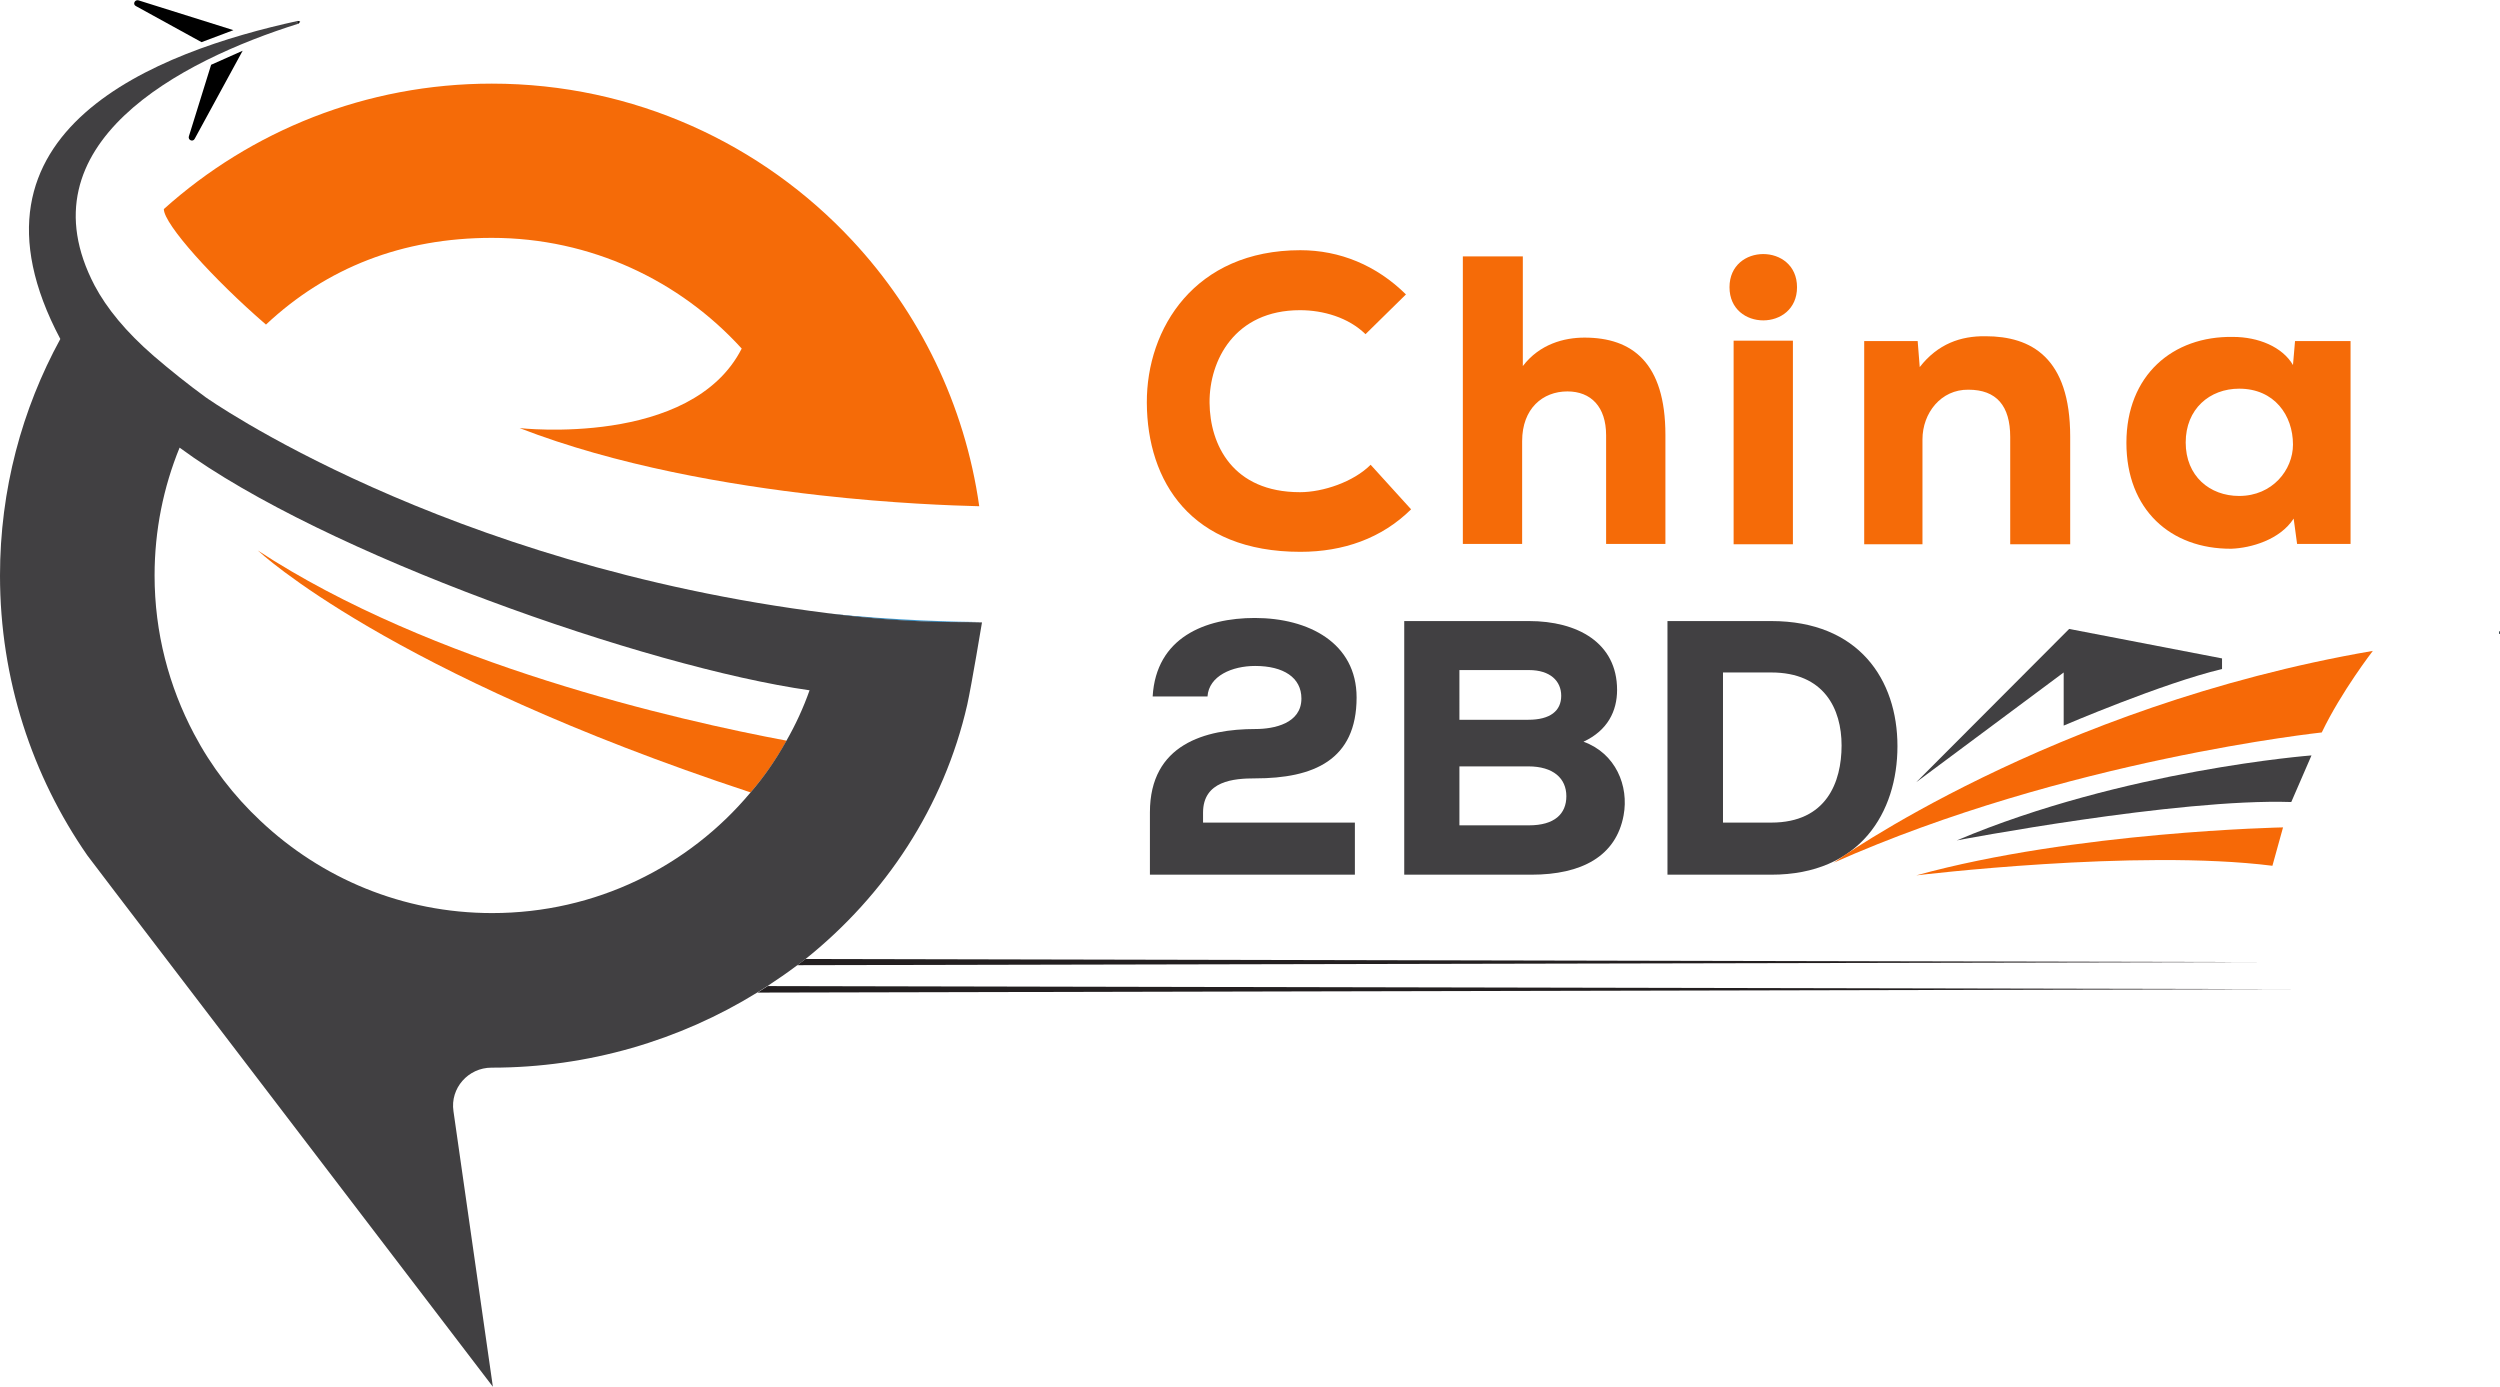 <?xml version="1.0" encoding="utf-8"?>
<!-- Generator: Adobe Illustrator 19.2.0, SVG Export Plug-In . SVG Version: 6.00 Build 0)  -->
<svg version="1.1" id="Layer_1" xmlns="http://www.w3.org/2000/svg" xmlns:xlink="http://www.w3.org/1999/xlink" x="0px" y="0px"
	 viewBox="0 0 729.4 404.6" style="enable-background:new 0 0 729.4 404.6;" xml:space="preserve">
<style type="text/css">
	.st0{fill:#F56B08;}
	.st1{fill:#231F20;}
	.st2{fill:#0D1E25;}
	.st3{fill:#3F9AD1;}
	.st4{fill:#414042;}
	.st5{fill:#F66907;}
</style>
<g>
	<g>
		<path class="st0" d="M229.5,216.1c-3,5.4-6.5,10.5-10.5,15.1c-105.7-34.9-143.2-70.1-143.8-70.6
			C125.8,193.8,198,210.2,229.5,216.1z"/>
	</g>
	<g>
		<path class="st1" d="M668.5,288.6l-447.5,1c1-0.6,2-1.3,3-1.9L668.5,288.6z"/>
	</g>
	<g>
		<path class="st1" d="M659.3,280.7l-426.7,0.9c0.8-0.6,1.6-1.2,2.4-1.8L659.3,280.7z"/>
	</g>
	<g>
		<polygon class="st2" points="729.2,184.9 729.1,184.3 729.2,184.2 729.4,184.9 		"/>
	</g>
	<g>
		<polygon class="st2" points="729.2,184.9 729.1,184.3 729.2,184.2 729.3,184.2 729.3,184.6 729.4,184.9 		"/>
	</g>
	<g>
		<path class="st3" d="M286.5,181.5c-2.8,0.1-5.7,0.1-8.5,0.1c-12.2-0.1-24.4-1-36.5-2.6c0,0,0,0,0,0
			C262.5,181.1,278.6,181.4,286.5,181.5z"/>
	</g>
	<g>
		<path class="st0" d="M285.7,147.7c-7.9-0.2-25.2-0.8-46.5-3.2c0,0,0,0,0,0c-26.7-3-59.5-8.7-87.6-19.6c0,0,50.1,5.7,64.8-23.2
			c-18-19.8-44-32.3-72.9-32.3c-26.1,0-48.2,8.7-65.9,25.3C62.3,81.5,47.8,65.4,47.8,61c25.4-22.8,59-36.6,95.7-36.6
			c41.5,0,78.9,17.6,105.1,45.7C268.2,91.1,281.5,118,285.7,147.7z"/>
	</g>
	<g>
		<path d="M68.1,8.8L40.4,0.1c-1.1-0.3-1.8,1.2-0.7,1.7l19.1,10.5L68.1,8.8z"/>
	</g>
	<g>
		<path d="M70.8,14.8l-14,25.7c-0.5,1-2,0.4-1.7-0.7l6.5-20.9L70.8,14.8z"/>
	</g>
	<g>
		<polygon points="87.6,6.3 87.1,6.9 86.5,6.6 86.9,6.1 		"/>
	</g>
	<g>
		<g>
			<path class="st4" d="M86.9,6.1l-0.4,0.5l0.6,0.3L86.9,6.1z M241.5,178.9c12.1,1.6,24.4,2.5,36.5,2.6
				C265.8,181.4,253.6,180.4,241.5,178.9z"/>
			<path class="st4" d="M278,181.5c-12.2-0.1-24.4-1-36.5-2.6c-112.6-14.1-181.5-63-181.5-63c-5.2-3.8-10.2-7.8-15.1-12
				c-8.2-7.1-13.8-14-17.3-20.6C6,42,52.6,17.7,87.1,6.9l-0.6-0.3l0.4-0.5C46.1,15-14.8,37.8,17.6,98.9C6.4,119.4,0,142.9,0,167.9
				c0,30.3,9.4,58.5,25.5,81.7l7.9,10.4l0,0l110.4,144.6l-11.5-80.4c-1-6.7,4.3-12.7,11.1-12.7h0.1c28.2,0,54.9-8,77.4-21.9
				c1-0.6,2-1.3,3-1.9c2.9-1.9,5.8-3.9,8.6-6c0.8-0.6,1.6-1.2,2.4-1.8c23.4-18.7,40.5-44.5,47.3-74.3c1.3-5.9,4.3-24,4.3-24
				C283.7,181.5,280.8,181.5,278,181.5z M143.6,266.4c-26.2,0-49.9-10.2-67.6-26.9h0c-7.8-7.3-14.4-15.9-19.4-25.4v0
				c-7.3-13.8-11.5-29.5-11.5-46.2c0-13.2,2.6-25.8,7.3-37.3c42,31,136.5,64.1,183.8,70.8c-1.8,5.1-4.1,10.1-6.8,14.8
				c-3,5.4-6.5,10.5-10.5,15.1C200.9,252.8,173.8,266.4,143.6,266.4z"/>
		</g>
	</g>
	<g>
		<path class="st0" d="M411.7,148.6c-8.6,8.5-19.8,12.4-32.3,12.4c-32,0-44.7-20.6-44.8-43.5c-0.1-21.7,14-44.5,44.8-44.5
			c11.5,0,22.2,4.4,30.8,12.9l-11.8,11.6c-5-4.9-12.4-7-19.1-7c-19.1,0-26.5,14.7-26.4,27c0.1,12.2,6.7,26.1,26.4,26.1
			c6.7,0,15.6-3,20.6-8L411.7,148.6z"/>
		<path class="st0" d="M444.3,74.8v32c4.9-6.4,12-8.3,18-8.3c13.9,0,23.6,7.3,23.6,28.4v31.8h-17.3v-31.7c0-8.3-4.4-12.8-11.3-12.8
			c-7.2,0-13.2,5-13.2,14.5v30h-17.3V74.8H444.3z"/>
		<path class="st0" d="M524.3,83.8c0,12.9-19.7,12.9-19.7,0S524.3,70.9,524.3,83.8z M505.8,99.4v59.4h17.3V99.4H505.8z"/>
		<path class="st0" d="M586.5,158.8v-31.3c0-9.1-4-13.8-12.2-13.8c-8-0.1-13.4,6.8-13.4,14.5v30.6h-17V99.5h15.6l0.6,7.6
			c5.3-6.8,12-9.1,19.2-9c13.3,0,24.7,6.2,24.7,29.3v31.4H586.5z"/>
		<path class="st0" d="M669.6,99.5h16.2c0,19.7,0,39.6,0,59.2h-15.6l-1-7.4c-4,6.2-12.5,8.6-18.2,8.8c-17.7,0.1-30.6-11.4-30.6-30.9
			c0-19.7,13.5-31.2,31.1-30.9c7.4,0,14.4,2.9,17.5,8.2L669.6,99.5z M637.7,129.1c0,9.8,7,15.6,15.6,15.6c9.7,0,15.7-7.6,15.7-15
			c0-8.5-5.4-16.3-15.7-16.3C644.7,113.4,637.7,119.3,637.7,129.1z"/>
	</g>
	<g>
		<path class="st4" d="M336.3,203.2c1-17.2,15.3-22.9,29.8-22.9c15.7,0,29.7,7.3,29.7,23.2c0,18.3-12.6,23.6-29.6,23.6
			c-6.2,0-15.2,0.7-15.2,10v2.9h44.3v15.2h-59.8c0-6,0-12,0-18.2c0-19.9,16.2-24.3,30.8-24.3c5.4,0,13.4-1.6,13.4-8.9
			c0-6.1-5.2-9.5-13.5-9.5c-6.7,0-13.5,2.9-13.9,8.9H336.3z"/>
		<path class="st4" d="M446.1,181.2c14.1,0,25.7,6.3,25.7,20.1c0,6.1-2.7,11.8-9.8,15.1c9.4,3.4,13.3,12.9,11.7,21.5
			c-2.2,11.9-12.2,17.3-26.9,17.3c-11.9,0-25,0-37.1,0v-74H446.1z M425.8,210h20.1c6.4,0,9.6-2.6,9.6-7c0-4.3-3.2-7.5-9.4-7.5h-20.3
			V210z M425.8,240.8h20.3c7.4,0,10.9-3.3,10.9-8.5c0-5.2-3.8-8.7-11.1-8.7c-6.6,0-13.5,0-20.1,0V240.8z"/>
		<path class="st4" d="M516.8,181.2c25.5,0,36.8,17.1,36.8,36.5c0,19.3-10.9,37.5-36.8,37.5c-9.3,0-21,0-30.3,0v-74H516.8z
			 M502.7,240h14.1c16.1,0,20.5-11.8,20.5-22.5c0-10.7-5.1-21.3-20.5-21.3h-14.1V240z"/>
	</g>
	<g>
		<g>
			<path class="st5" d="M535,251.7c0,0,63.2-45.6,157.3-61.8c0,0-9.2,11.9-14.9,23.8C677.5,213.7,602.7,221.6,535,251.7z"/>
		</g>
		<g>
			<path class="st4" d="M674.4,220.4c0,0-54.8,4.2-103.5,24.8c0,0,64.4-12.3,97.6-11.2L674.4,220.4z"/>
		</g>
		<g>
			<path class="st5" d="M666.1,241.4c0,0-60.7,1.2-107,14c0,0,64.3-7.8,103.9-2.8L666.1,241.4z"/>
		</g>
		<g>
			<path class="st4" d="M559.1,228.2l43-32v15.5c0,0,28.9-12.4,46.2-16.5v-3.1l-44.6-8.6L559.1,228.2z"/>
		</g>
	</g>
</g>
</svg>
